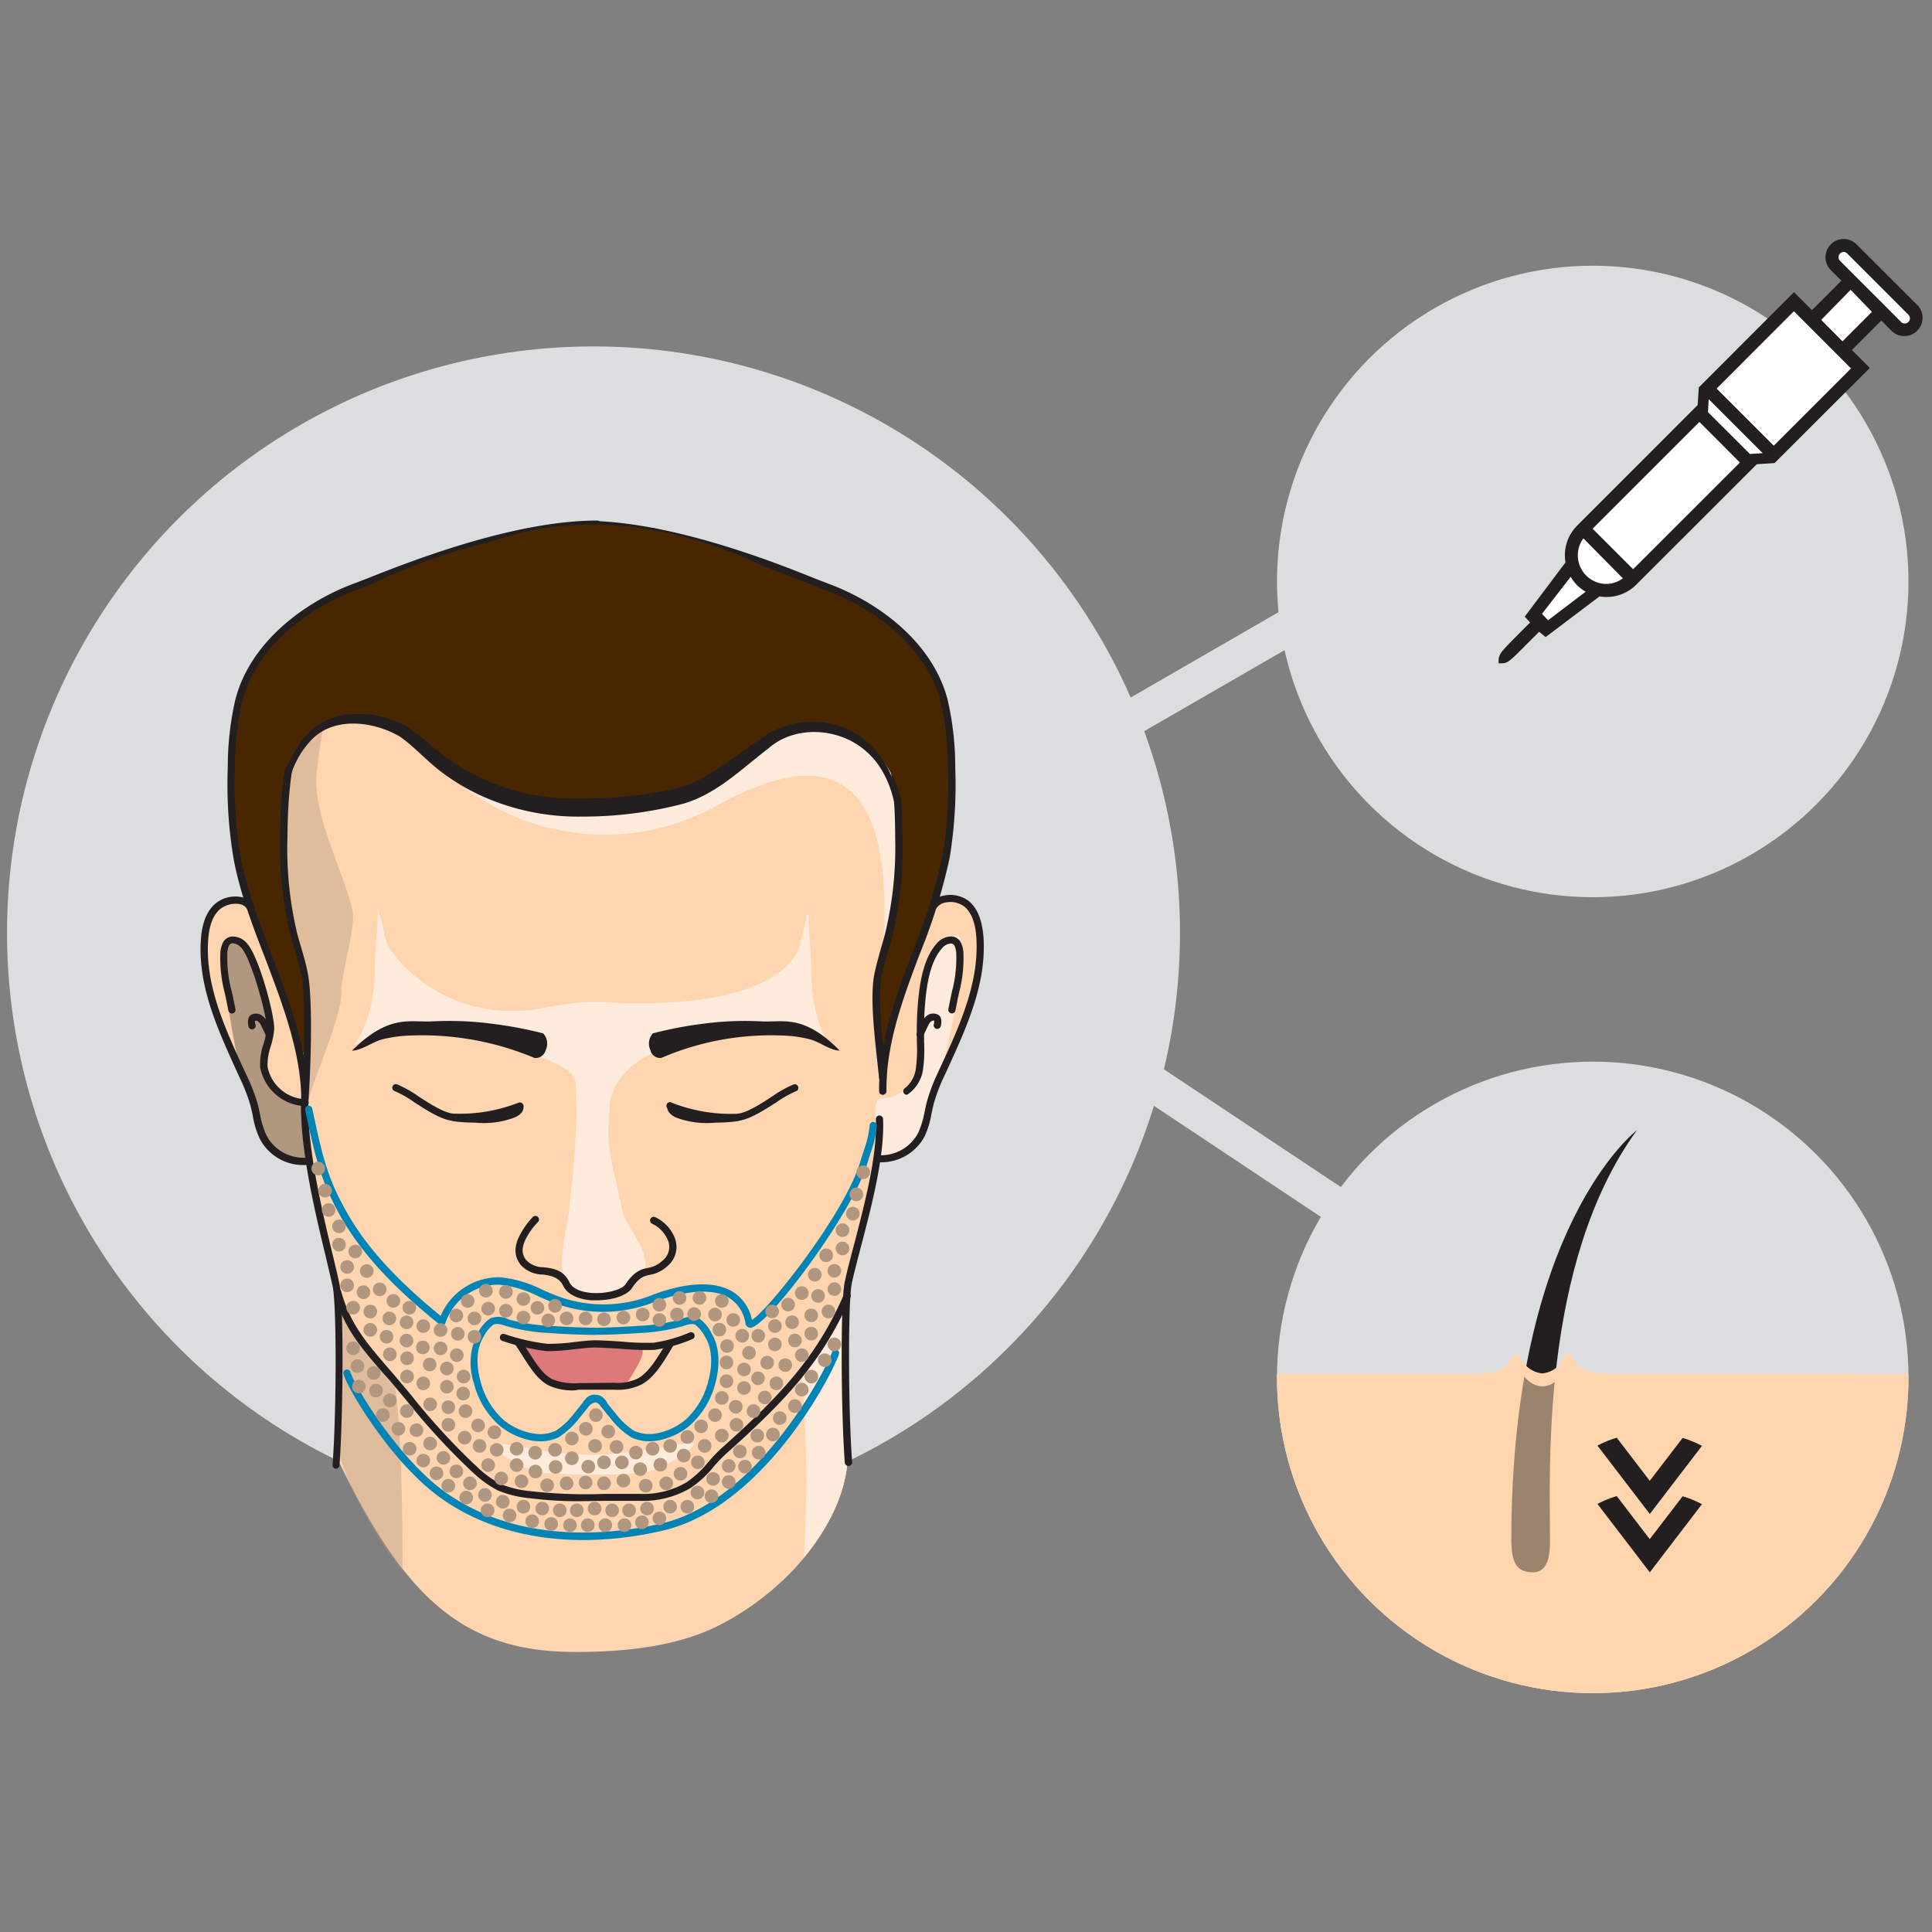 <?xml version="1.0" encoding="UTF-8"?> <svg xmlns="http://www.w3.org/2000/svg" xmlns:xlink="http://www.w3.org/1999/xlink" viewBox="0 0 300 300"><rect x="0" y="0" width="300" height="300" fill="#808080" stroke="none"/><defs><clipPath id="a"><circle cx="247.32" cy="213.88" r="49.03" fill="none"></circle></clipPath></defs><title>300x300_barba_implantacao-01</title><circle cx="92.16" cy="144.86" r="91.07" fill="#dcddde"></circle><path d="M74.41,228.88a12.37,12.37,0,0,0,6.8,3c13.47.91,22.4,1.43,26.63-2,1.9-1.52,8.1-7.73,9.79-9.48A81.71,81.71,0,0,0,131.25,202c-.41,9.67.26,10.58.39,23.56.1,9.73-8.46,21-20.08,26.87-6.86,3.47-15.51,4.09-22.23,4.09-17.24,0-26.48-8.2-37-30.14l.28-23.32C55.29,206.14,70.67,225.26,74.41,228.88Z" fill="#fed5ae"></path><path d="M67.23,177.46a30,30,0,0,0,9.13.4c2.34-.14,5.18-.62,6-2.82-2.72,7.6-6.74,13.2-7.16,21.26-.19,3.57.14,10.13,4.81,11.92,3.13,1.21,7.06,6.4,5,9.05-2.54,3.25-4,5.29-6.8,7-.67.4,2.08,2.48,1.31,2.32-5.23-1.05-7.1-13.23-9.43-14.75-12.09-8-13.76-23.33-16-23.76-6.61-1.29-7.15-15.38-5.71-22C48.6,165.17,65.63,177.06,67.23,177.46Z" fill="#ffebdb"></path><path d="M117.56,178.05a30,30,0,0,1-9.12.4c-2.35-.14-5.19-.62-6-2.82-.36,6.66,2.87,14.7,8.29,20.67,5.27,5.79-5.45,20.7-2.9,19.6,14.66-6.25,20.65-26.83,22.87-27.26,6.62-1.29,7.15-15.38,5.71-22C136.19,165.76,119.17,177.64,117.56,178.05Z" fill="#ffebdb"></path><path d="M62.5,203.92a.56.56,0,0,1-.56-.54c-.21-7.39-2.66-11-5-14.44a27.61,27.61,0,0,1-3.57-6.46.57.57,0,0,1,.35-.72.55.55,0,0,1,.71.35,26.11,26.11,0,0,0,3.43,6.2c2.46,3.6,5,7.32,5.22,15a.56.56,0,0,1-.54.58Z" fill="#231f20"></path><path d="M116.55,205.94h0a.57.57,0,0,1-.51-.61c.86-9.62,6.11-15.91,10.32-21,2.35-2.82,4.38-5.24,5.35-7.76a.56.56,0,0,1,1,.4c-1,2.69-3.12,5.19-5.53,8.08-4.33,5.19-9.24,11.07-10.06,20.34A.56.56,0,0,1,116.55,205.94Z" fill="#231f20"></path><path d="M136.84,170.18c-3-18.26.78-18.77,2.48-31.15,2.4-24.63-5.63-37.55-17.92-46.65-.09-.06-17.78-10.45-28.9-10.18-28.19.87-46.27,20.49-48.11,39.43-.09,0,.12,17.94,0,18.34,0,0,3,14.51,3,14.53.19,5.69,0,18.45,0,18.45.61,10.18,5.44,31.09,6.54,33.19,4.34,8.27,14.86,19.58,23.35,25.52,3.18,2.24,11.19,2.33,14.49,1.64,1.88.32,11.25.61,15.88-2.58,9.79-6.73,22-21.54,23.42-28C133.3,192.75,137.23,172.46,136.84,170.18Z" fill="#fed5ae"></path><path d="M138.94,157.43c4.42-11.37,8.68-21.86,8.84-34.06,0-2.79-.19-5.57-.41-8.36-.28-3.46-.32-5.94-1.77-9.1-2.4-5.21-7.64-10.11-12.72-12.8a120.76,120.76,0,0,0-20.2-8c-.48,1.09.63,1.55,1.67,2.14,2.19,1.25,4,2.46,6.2,3.71a33.85,33.85,0,0,1,5.27,3.87,28.18,28.18,0,0,1,4.75,5.37,61.79,61.79,0,0,1,7,13.62c2.1,6,1.82,10.24,2,15.43.05,1.95-.29,4.83-.36,6.79-.24,7.39-2.86,13.58-3.11,17.66a39.72,39.72,0,0,0,1,11A63.85,63.85,0,0,1,138.94,157.43Z" fill="#482700"></path><path d="M52.36,224.34c-.37-1.86.28-16,.07-22.34,2.14,5.15,4.93,7.81,8.41,11.91,1.48,1.75,1.72,24.1,1.66,29.83C62.49,244.36,54.11,233.26,52.36,224.34Z" fill="#b19780" opacity="0.4"></path><path d="M45.42,158.5C41,147.12,36,135.57,35.88,123.37c0-2.79.19-5.57.41-8.36.27-3.46.57-7,2-10.17,2.4-5.22,7.39-9,12.46-11.73a120.86,120.86,0,0,1,20.21-8c.48,1.09-.73,2.15-1.77,2.74l-6.58,3.75a26.46,26.46,0,0,0-4.79,3.23,28.23,28.23,0,0,0-4.76,5.37,69.17,69.17,0,0,0-6.92,14.56c-2.09,6-1.64,10.23-1.79,15.42,0,2,0,3.91.1,5.86.46,6.82,3.17,12.52,3.18,18.8,0,3.2.61,6.83-.23,9.9A48.36,48.36,0,0,0,45.42,158.5Z" fill="#482700"></path><path d="M53,154.1c-.14-2.56,2.32-10.26,1.73-12.75-1.47-6.21-6.25-15-5.55-21.36a118.84,118.84,0,0,1,3.9-19.74c-7,12.22-8.7,14.52-9,24.48-.12,3.54-.29,15.44,2.73,24.59,1.27,3.85,0,18.22,1.09,21.37C49.22,166.3,53.17,157.22,53,154.1Z" fill="#b19780" opacity="0.4"></path><path d="M145.88,158.6c.55-1.81-1.6,18.61,6.16-6.34,3-16.12-6.5-14.34-7.31-10.47-.5,2.43-5.18,14.29-5.83,17A61,61,0,0,0,137,170.51c0,.31,4.63.75,6.38-5.53S145.4,160.21,145.88,158.6Z" fill="#fed5ae"></path><path d="M146,166.77c.55-1.81,5.42-21.5,2.47-21.5-3.19,0-3.84,4.32-5.84,11.71-.64,2.39,1.09,5.51.78,8-.35,2.92-3.64,5.53-6.38,5.53-2.41,0-.24,7.07-.24,9.13,0,.31,5.77-.57,6.5-4A48,48,0,0,1,146,166.77Z" fill="#ffebdb"></path><path d="M38.49,159.29c-.55-1.82,1.6,18.61-6.16-6.34-2.95-16.13,6.5-14.34,7.31-10.47.51,2.43,5.19,14.28,5.83,17a60.93,60.93,0,0,1,1.86,11.77c0,.31-4.63.75-6.38-5.53S39,160.9,38.49,159.29Z" fill="#fed5ae"></path><path d="M37.4,166.46c-.55-1.81-4.46-20.5-1.51-20.5,3.19,0,3.84,4.31,5.84,11.71.65,2.39-1.09,5.5-.78,8,.35,2.91,3.66,5.2,6.38,5.53.25,0,.25,7.07.25,9.12,0,.32-5.75-.4-6.76-3.75C39,170.38,37.88,168.07,37.4,166.46Z" fill="#b19780"></path><path d="M131.64,225.56c0-3.88-.13-6.67-.22-8.95,0-3.06,0-5.59-.15-6.85,0-.11,0-3.2-.11-5.25,0-.77.05-1.6.09-2.51l-.44.76c-.09,0-.19.15-.31.55l0,.05c-.94,3.18-6,10-6,10a199.49,199.49,0,0,1,.32,28.47C129.07,236.68,131.69,230.91,131.64,225.56Z" fill="#ffebdb"></path><path d="M52.15,228.06h0a.55.55,0,0,1-.51-.6c.62-8.14.65-25,0-27.79-.26-1.2-.62-2.66-1-4.31-1.68-6.94-4.21-17.42-3.87-24.89a.55.55,0,0,1,.59-.54.57.57,0,0,1,.53.59c-.33,7.31,2.17,17.7,3.83,24.58.4,1.66.76,3.13,1,4.33.68,3.13.56,20.37,0,28.11A.57.57,0,0,1,52.15,228.06Z" fill="#231f20"></path><path d="M47,180.91a7.58,7.58,0,0,1-6.67-4.1,13.84,13.84,0,0,1-1.08-3.55c-.11-.54-.22-1.07-.36-1.6a27.42,27.42,0,0,0-1.72-4.41l-.35-.78c-3-6.59-6.15-13.41-5.62-20.65.19-2.55.91-4.34,2.21-5.48a4.88,4.88,0,0,1,4-1.05,2.78,2.78,0,0,1,2,1.4.56.56,0,1,1-1,.52,1.73,1.73,0,0,0-1.26-.83,3.91,3.91,0,0,0-3,.8c-1.06.94-1.66,2.48-1.82,4.72-.51,7,2.55,13.64,5.51,20.1l.36.78A28.5,28.5,0,0,1,40,171.37c.14.55.26,1.11.38,1.66a13.16,13.16,0,0,0,1,3.28,6.52,6.52,0,0,0,6.2,3.45.57.57,0,0,1,.61.51.56.56,0,0,1-.51.61C47.42,180.9,47.21,180.91,47,180.91Z" fill="#231f20"></path><path d="M140.76,170a.56.56,0,0,1-.28-1,4.72,4.72,0,0,0,1.77-3.36,21.83,21.83,0,0,0,.12-3.8l0-.85a50,50,0,0,1,.29-6.48c.43-3.8,1.31-6.33,2.79-8a3,3,0,0,1,2.37-1.1,1.75,1.75,0,0,1,1.36.89,4.31,4.31,0,0,1,.43,2,21.17,21.17,0,0,1-.7,5.9c-.17.78-.35,1.66-.55,2.7a.56.56,0,1,1-1.1-.21c.2-1,.39-1.94.56-2.73a19.77,19.77,0,0,0,.67-5.62,3.32,3.32,0,0,0-.27-1.48.63.63,0,0,0-.51-.35,1.89,1.89,0,0,0-1.43.74c-1.31,1.46-2.11,3.8-2.51,7.35a47.82,47.82,0,0,0-.28,6.34l0,.83a21.68,21.68,0,0,1-.13,4A5.66,5.66,0,0,1,141,169.9.57.57,0,0,1,140.76,170Z" fill="#231f20"></path><path d="M47.33,171.76a7.42,7.42,0,0,1-6.93-6,9.6,9.6,0,0,1,.53-3.68,12.26,12.26,0,0,0,.5-2.4c0-2.07-2.42-10.79-3.93-12.47a1.94,1.94,0,0,0-1.43-.74.63.63,0,0,0-.51.35,3.47,3.47,0,0,0-.27,1.48A20,20,0,0,0,36,154c.17.78.36,1.66.56,2.71a.56.56,0,0,1-.44.66.59.59,0,0,1-.66-.45c-.2-1-.38-1.91-.55-2.68a21,21,0,0,1-.7-5.92,4.21,4.21,0,0,1,.43-2,1.74,1.74,0,0,1,1.36-.9,2.94,2.94,0,0,1,2.38,1.1c1.85,2.07,4.25,11.07,4.2,13.24a11.82,11.82,0,0,1-.53,2.67,9.23,9.23,0,0,0-.51,3.19,6.26,6.26,0,0,0,5.83,5.07.56.56,0,0,1,.56.56A.57.57,0,0,1,47.33,171.76Z" fill="#231f20"></path><path d="M125.58,141.35c-.66,2.1-1,3.9-1.35,5.3-.83,3.12-5.67,9.7-27.88,9.11,1.49,5.08,20.86,4.22,24.82,4.4a15.59,15.59,0,0,1,3.54.43,15.79,15.79,0,0,1,4.73,2.61c-2.67-3.56-3.47-8.19-3.48-12.64C126,147.91,125.4,144,125.58,141.35Z" fill="#ffebdb"></path><path d="M58.6,140.79c.65,2.1,1,3.9,1.35,5.3.62,2.34,9.53,13.61,25.15,10.29,3.15-.67-5,3.34-.88,3.9-4,.23-17.25-.86-21.21-.68a15.59,15.59,0,0,0-3.54.43,15.84,15.84,0,0,0-4.74,2.61c2.67-3.56,3.47-8.19,3.49-12.64C58.23,147.35,58.78,143.44,58.6,140.79Z" fill="#ffebdb"></path><path d="M89.59,171.26c.1-2.88,3.44-4,4.6-1.47a6.07,6.07,0,0,1,.34,3.58c-.49,5,1.06,9.19,2,14.18.61,3,3.49,5.45,3.69,8.54a1.28,1.28,0,0,1-.19,1c-.32.39-.22.71-.73.87-1,.32-1.57,1.66-2.32,2.37-1.41,1.33-4.39,1.22-6.38.83C85.1,200,88,191.56,88.39,187.83,89.16,180.39,89.34,179.05,89.59,171.26Z" fill="#ffebdb"></path><path d="M89.41,168.39a83.82,83.82,0,0,0,.58,9.26c.84-1,4.71-2,4.59-3.37-.39-4.49,1.46-8.41,7.5-11.08,4.11-1.81,9-5.11,8.62-5.1-10.74.43-7.51-2.51-18.17-2.51-8.31,0-15.45,3.37-19.45,3-.45,0,9.36,2.56,9,2.8C78.21,163.85,89.34,164.28,89.41,168.39Z" fill="#ffebdb"></path><path d="M84.73,163.08a2.36,2.36,0,0,0-.38-2.62,63.32,63.32,0,0,0-8-1.5,50.86,50.86,0,0,0-9.23-.36c-3.42.19-6.68-1.21-12.46,4.54,1.43,0,3.17-1.33,4.63-1.73a20.19,20.19,0,0,1,4.37-.61A45.08,45.08,0,0,1,83,164.28,1.6,1.6,0,0,0,84.73,163.08Z" fill="#231f20"></path><path d="M101,163.08a2.4,2.4,0,0,1,.37-2.62,60.82,60.82,0,0,1,7.85-1.5,48.58,48.58,0,0,1,9-.36c3.34.19,6.52-1.21,12.17,4.54-1.4,0-3.1-1.33-4.53-1.73a19.21,19.21,0,0,0-4.26-.61,43.11,43.11,0,0,0-18.93,3.48A1.55,1.55,0,0,1,101,163.08Z" fill="#231f20"></path><path d="M136.89,180.48l-.62,0a.56.56,0,0,1-.51-.6.57.57,0,0,1,.61-.51,6.52,6.52,0,0,0,6.2-3.45,13.82,13.82,0,0,0,1-3.29c.12-.56.23-1.11.38-1.65a29,29,0,0,1,1.77-4.59l.36-.79c3-6.46,6-13.14,5.52-20.09-.16-2.25-.76-3.79-1.83-4.72a3.64,3.64,0,0,0-2.89-.66,2.17,2.17,0,0,0-1.54,1,.56.56,0,0,1-1-.52,3.19,3.19,0,0,1,2.32-1.56,4.76,4.76,0,0,1,3.83.91c1.31,1.14,2,2.93,2.22,5.48.52,7.25-2.6,14.06-5.62,20.65l-.36.78a27.34,27.34,0,0,0-1.71,4.41c-.14.53-.25,1.06-.37,1.6a13.88,13.88,0,0,1-1.07,3.56A7.61,7.61,0,0,1,136.89,180.48Z" fill="#231f20"></path><path d="M90.47,233.1a59.74,59.74,0,0,1-8.21-.46,16.83,16.83,0,0,1-5-1.23,17,17,0,0,1-3.76-2.7,103.87,103.87,0,0,1-10.53-11.44c-.87-1-1.71-2.05-2.52-3L59.3,213c-3.35-3.88-6-6.94-7.41-12.22a.55.55,0,0,1,.4-.68.54.54,0,0,1,.68.39c1.35,5,3.92,8,7.17,11.78l1.12,1.3c.81.94,1.66,1.95,2.53,3a103.72,103.72,0,0,0,10.4,11.31,16,16,0,0,0,3.51,2.54,16.15,16.15,0,0,0,4.71,1.13,75.89,75.89,0,0,0,11.45.42c1.83,0,3.74,0,5.61,0a13.24,13.24,0,0,0,7.18-1.83A15.79,15.79,0,0,0,110,227a27.08,27.08,0,0,1,2-2.09c9.36-8.35,14.86-14.32,19-23.81a.56.56,0,1,1,1,.45c-4.19,9.68-9.78,15.74-19.26,24.19a26.71,26.71,0,0,0-1.92,2,16.29,16.29,0,0,1-3.58,3.31,14.43,14.43,0,0,1-7.76,2c-1.86,0-3.75,0-5.58,0Z" fill="#231f20"></path><path d="M106.83,224.15c-1.75,0-8.39,1.74-15,1.74-6.41,0-12.84-1.75-14.53-1.74h-1c1.2,2.22,6.68,4.49,8.33,4.58l4.61.23h5.64l4.61-.23c1.66-.09,7.13-2.36,8.33-4.58Z" fill="#ffebdb"></path><path d="M131.74,227.63a.56.56,0,0,1-.56-.52c-.59-7.74-.7-25,0-28.1.35-1.62.87-3.62,1.43-5.73,1.63-6.22,3.66-14,3.39-19.48a.57.57,0,0,1,.53-.59.58.58,0,0,1,.59.54c.27,5.69-1.78,13.52-3.43,19.81-.55,2.1-1.07,4.09-1.42,5.68-.6,2.78-.57,19.66.05,27.79a.56.56,0,0,1-.52.6Z" fill="#231f20"></path><path d="M92.76,208.68c7.52.4,8.73-.66,5,5.48-.8,1.3-3.67,1.12-5.2,1.14-2.28,0-1.42-.17-3.69-.14a5.84,5.84,0,0,1-3.56-.71,5.64,5.64,0,0,1-1.13-1.21c-.47-.63-3.79-4.13-3.75-4.91C84.66,209.51,88.5,208.45,92.76,208.68Z" fill="#dd797b"></path><path d="M85.54,209.8l-.65,0A32.93,32.93,0,0,1,78,208.21a.56.56,0,0,1-.36-.7.54.54,0,0,1,.7-.36A32.1,32.1,0,0,0,85,208.67a29.53,29.53,0,0,0,4.27-.29c1.19-.13,2.31-.25,3.06-.26,1,0,2.53.09,4.16.2a39,39,0,0,0,5,.18,22.71,22.71,0,0,0,5.61-1.6.58.58,0,0,1,.73.31.57.57,0,0,1-.32.73,24.14,24.14,0,0,1-5.88,1.67,42.22,42.22,0,0,1-5.22-.17c-1.53-.1-3.09-.18-4.07-.2-.69,0-1.79.12-3,.25A37.91,37.91,0,0,1,85.54,209.8Z" fill="#231f20"></path><path d="M89.33,215.89a8.94,8.94,0,0,1-4-.7c-1.74-.81-2.93-2.68-4.19-4.66-.4-.64-.8-1.27-1.23-1.88a.56.56,0,0,1,.91-.64c.44.62.85,1.27,1.27,1.92,1.17,1.84,2.27,3.57,3.72,4.25a9.08,9.08,0,0,0,4,.59l5.55-.05a7.33,7.33,0,0,0,3.66-.66c1.68-.92,3-3.09,4.5-5.63a.56.56,0,0,1,1,.56c-1.56,2.68-3,5-4.93,6a8.31,8.31,0,0,1-4.2.8l-5.55,0Z" fill="#231f20"></path><path d="M121.62,91.62c-.09-.06-17.78-10.45-28.9-10.18A53.7,53.7,0,0,0,63.12,91c7.3-3.9-.33,23.31,7.15,29.77A36,36,0,0,0,111.51,125c20.13-11.08,27.46-1.32,25.54,23.5.27-1.27,2.27-8.6,2.5-10.21C142,113.64,133.91,100.72,121.62,91.62Z" fill="#ffebdb"></path><path d="M137.07,170a.56.56,0,0,1-.56-.55c-.11-7.56,2.61-14.75,5.22-21.7a89.56,89.56,0,0,0,4.59-14.66,68.4,68.4,0,0,0,.87-13.86,45.14,45.14,0,0,0-1.13-10.27c-2.25-8.75-10.67-14.67-17.8-17.3-.46-.17-1.14-.44-2-.78C120.14,88.44,103.86,82,90.94,82a.56.56,0,0,1,0-1.12c13.14,0,29.55,6.5,35.73,9l2,.77c7.4,2.72,16.14,8.89,18.49,18.06a46.56,46.56,0,0,1,1.17,10.53,70.06,70.06,0,0,1-.89,14.08,90,90,0,0,1-4.64,14.85c-2.58,6.86-5.25,13.95-5.15,21.29A.59.59,0,0,1,137.07,170Z" fill="#231f20"></path><path d="M47.33,171.76h0a.57.57,0,0,1-.55-.57c.1-7.33-2.8-15-5.6-22.39-2-5.13-4-10.43-4.92-15.53a69.34,69.34,0,0,1-.89-14.08,46.68,46.68,0,0,1,1.17-10.53C38.88,99.5,47.62,93.32,55,90.6l2-.77c6.18-2.45,22.6-9,35.73-9a.56.56,0,0,1,0,1.12c-12.91,0-29.19,6.44-35.32,8.86-.85.34-1.53.61-2,.78-7.12,2.63-15.54,8.55-17.79,17.3a45.26,45.26,0,0,0-1.13,10.27,67.69,67.69,0,0,0,.87,13.86c.94,5,2.94,10.25,4.86,15.33,2.84,7.5,5.78,15.26,5.68,22.8A.56.56,0,0,1,47.33,171.76Z" fill="#231f20"></path><path d="M92.65,201.91c-.28,0-.56,0-.82,0-2.22-.17-3.77-1-4.38-2.26s-1.81-1.57-3.14-1.74a4.67,4.67,0,0,1-3.46-1.5c-1.54-2-.55-4,.34-5.44a12.26,12.26,0,0,1,1.55-2,.56.56,0,0,1,.79,0,.56.56,0,0,1,0,.79,11,11,0,0,0-1.41,1.78c-1.14,1.81-1.27,3.05-.4,4.14a3.7,3.7,0,0,0,2.72,1.1c1.45.18,3.08.39,4,2.36.42.9,1.68,1.49,3.45,1.63,2.19.15,4.65-.46,5.24-1.35,1.41-2.09,2.45-2.32,3.46-2.54a4.23,4.23,0,0,0,2.21-1.07,2.72,2.72,0,0,0,1-3,4.94,4.94,0,0,0-2.56-2.8.56.56,0,0,1-.23-.76.57.57,0,0,1,.75-.24,6,6,0,0,1,3.11,3.47,3.87,3.87,0,0,1-1.28,4.16,5.27,5.27,0,0,1-2.71,1.32c-.9.2-1.61.36-2.77,2.08C97.23,201.31,94.8,201.91,92.65,201.91Z" fill="#231f20"></path><path d="M41.8,161.18a.54.54,0,0,1-.5-.33l-.64-1.38c-.2-.41-.41-.81-.72-.93a.41.41,0,0,0-.36,0s0,.21.09.57a.56.56,0,1,1-1.09.23c-.2-.92,0-1.52.44-1.77a1.62,1.62,0,0,1,1.36-.06,2.8,2.8,0,0,1,1.29,1.5l.64,1.38a.56.56,0,0,1-.27.75A.69.69,0,0,1,41.8,161.18Z" fill="#231f20"></path><path d="M142.88,161.18a.59.59,0,0,1-.23-.05.57.57,0,0,1-.28-.74L143,159a2.72,2.72,0,0,1,1.28-1.5,1.68,1.68,0,0,1,1.37.06c.48.25.63.85.44,1.77a.58.58,0,0,1-.66.43.56.56,0,0,1-.44-.66,1.31,1.31,0,0,0,.05-.64s-.16,0-.32.08c-.31.12-.52.52-.71.93l-.64,1.38A.55.55,0,0,1,142.88,161.18Z" fill="#231f20"></path><path d="M70.59,174.05c-1.78,0-4.13-1.52-6.2-2.85a17,17,0,0,0-3.09-1.77.54.54,0,0,1-.36-.7.55.55,0,0,1,.7-.36A17.68,17.68,0,0,1,65,170.26c1.84,1.19,4.14,2.67,5.59,2.67h0a25,25,0,0,0,9.91-1.7.57.57,0,0,1,.74.29.56.56,0,0,1-.29.73,26,26,0,0,1-10.36,1.8Z" fill="#231f20"></path><path d="M73.86,174.33a13.56,13.56,0,0,0,6-.79,3.13,3.13,0,0,0,1.06-.69,1.32,1.32,0,0,0,.35-1.16,7,7,0,0,0-1.49.32,23.89,23.89,0,0,1-6.39,1.3c-.39,0-3.8-.17-3.75.41S73.39,174.31,73.86,174.33Z" fill="#231f20"></path><path d="M114.28,174.05h0a25.86,25.86,0,0,1-10.35-1.8.56.56,0,1,1,.44-1,25,25,0,0,0,9.92,1.7h0c1.45,0,3.75-1.48,5.59-2.68a17.54,17.54,0,0,1,3.36-1.88.55.55,0,0,1,.7.36.54.54,0,0,1-.36.7,17.86,17.86,0,0,0-3.09,1.76C118.41,172.53,116.06,174.05,114.28,174.05Z" fill="#231f20"></path><path d="M111,174.33a13.58,13.58,0,0,1-6-.79,3,3,0,0,1-1-.69,1.3,1.3,0,0,1-.36-1.16,7,7,0,0,1,1.49.32,23.89,23.89,0,0,0,6.39,1.3c.39,0,3.8-.17,3.75.41S111.48,174.31,111,174.33Z" fill="#231f20"></path><path d="M137.05,167.94a.57.57,0,0,1-.56-.51c-.07-.85-.18-1.84-.3-2.92-.48-4.42-1.08-9.91-.41-13.3.27-1.33.66-2.65,1-3.91.22-.75.44-1.49.64-2.25A57,57,0,0,0,139,130c0-5.51-.4-12.66-3.06-19.14A44.64,44.64,0,0,0,124.23,94.3c-5.83-4.91-14.37-9.09-22.82-11.18a.55.55,0,0,1-.4-.68.53.53,0,0,1,.67-.4C110.29,84.16,119,88.43,125,93.45a45.15,45.15,0,0,1,12,17c2.73,6.66,3.11,14,3.14,19.57a57.88,57.88,0,0,1-1.57,15.33c-.2.76-.42,1.52-.65,2.27-.36,1.25-.74,2.53-1,3.82-.64,3.22,0,8.85.42,13,.12,1.08.23,2.09.31,2.94a.56.56,0,0,1-.51.61Z" fill="#231f20"></path><path d="M47.33,171.76h0a.57.57,0,0,1-.5-.61c.35-4,.77-15.6-.05-19.72-.26-1.29-.64-2.57-1-3.82-.23-.76-.45-1.51-.65-2.27A57.88,57.88,0,0,1,43.51,130c0-5.61.41-12.9,3.14-19.57a45.26,45.26,0,0,1,12-17c6-5,14.66-9.29,23.27-11.41a.54.54,0,0,1,.67.4.56.56,0,0,1-.41.68A59.14,59.14,0,0,0,59.38,94.3a44.64,44.64,0,0,0-11.69,16.57c-2.66,6.48-3,13.64-3.06,19.14a57,57,0,0,0,1.53,15c.2.75.42,1.5.64,2.24.37,1.27.76,2.58,1,3.92.84,4.23.42,16,.06,20A.56.56,0,0,1,47.33,171.76Z" fill="#231f20"></path><path d="M53.48,111.49c3.84-.41,4.52-.26,8,1.44,7.85,4.51,11.28,15.47,33.11,12.5s16.89-5.56,24.78-10.47c7-4.38,17.68-2.06,20.7,9.45,1.91,7.33-3.25-23.27-4.16-24.35-5.46-6.58-32.31-25.44-59.46-16a95.44,95.44,0,0,0-23.07,8.82c-3,1.61-5.93,3.43-8,6.07a14.6,14.6,0,0,0-3.13,8.66c0,1.6-2.81,6.21-1,6.89,1.39.51,2.14,10.32,2.2,8.94C43.77,115.58,51.67,111.68,53.48,111.49Z" fill="#482700"></path><path d="M44.23,130.25c-.95-5.12-.72-11,2.87-15.55A10.62,10.62,0,0,1,50.41,112a10.77,10.77,0,0,1,4.25-1.11,15.3,15.3,0,0,1,8.41,1.87c2.6,1.72,4.3,3.49,6.38,5a40.33,40.33,0,0,0,6.45,3.58,33.75,33.75,0,0,0,14.47,2.64,65.2,65.2,0,0,0,15-1.63c4.5-1.23,8.27-4.65,12.85-7.7a13.23,13.23,0,0,1,16.31.45c4.54,3.8,5.57,9.82,5.17,15a.14.14,0,0,1-.14.14.16.16,0,0,1-.14-.14c0-5.15-1.34-10.82-5.62-14-4.11-3.12-10.48-3.4-14.46.1-4.14,3.14-8,7.07-13.24,8.6a61.44,61.44,0,0,1-15.73,2,36.46,36.46,0,0,1-15.47-3.16,32.93,32.93,0,0,1-6.8-4.11c-2.08-1.65-3.87-3.65-6-5.15-4.31-2.52-10.84-3.24-14.27,1.11-3.46,4-4,9.75-3.33,14.86a.14.14,0,0,1-.12.16A.16.16,0,0,1,44.23,130.25Z" fill="#231f20"></path><path d="M90.63,239.14c-8.69,0-16.45-2.3-22.53-6.78-7.54-5.55-14.2-16.87-14.76-19a.55.55,0,0,1,.4-.68.54.54,0,0,1,.68.39c.52,1.94,7.14,13,14.34,18.35,11.51,8.48,26.06,6.9,33.7,5.21,15.42-3.41,26-24.42,26.75-26.69a.54.54,0,0,1,.7-.37.56.56,0,0,1,.36.7c-.86,2.73-11.52,23.9-27.57,27.45A55.48,55.48,0,0,1,90.63,239.14Z" fill="#0084b6"></path><path d="M116.5,206.17h0a.78.78,0,0,1-.74-.66A5.67,5.67,0,0,0,113,201.4c-3.66-2-9.77.14-11.56.84a21.48,21.48,0,0,1-15,.22c-.93-.33-1.85-.73-2.74-1.12a17.49,17.49,0,0,0-6.14-1.85,8.69,8.69,0,0,0-8.39,5.93.56.56,0,0,1-.89.27c-5.27-4.26-11.83-10.1-15.82-17.58-2.38-4.46-3.33-7.4-5.07-15.73a.56.56,0,0,1,1.1-.24c1.73,8.31,2.61,11.06,5,15.45,3.75,7,9.86,12.59,14.93,16.74a9.87,9.87,0,0,1,8.88-6h.36a18.48,18.48,0,0,1,6.53,1.93c.88.39,1.78.78,2.68,1.1A20.41,20.41,0,0,0,101,201.2c2.44-1,8.53-2.95,12.51-.78a6.63,6.63,0,0,1,3.25,4.53c2.51-1.47,14.36-16.41,16.79-24.45.32-1.07.54-1.71.7-2.18a16.29,16.29,0,0,0,.8-3.62.53.53,0,0,1,.63-.47.56.56,0,0,1,.47.64,17.4,17.4,0,0,1-.84,3.81c-.16.47-.38,1.1-.69,2.15C132.3,188.46,119.09,206.17,116.5,206.17Z" fill="#0084b6"></path><path d="M83.87,223.8a9.77,9.77,0,0,1-1.07-.07,10.93,10.93,0,0,1-5.21-2.35,12.86,12.86,0,0,1-4-6.58,10,10,0,0,1,.53-7.64,6.05,6.05,0,0,1,2-2.44,3.42,3.42,0,0,1,2.86.16,29.16,29.16,0,0,0,6.6,1c2.54.19,5.21.27,6.86.29v1.11c-1.67,0-4.36-.09-6.93-.28a29.51,29.51,0,0,1-6.91-1.09c-1.15-.41-1.61-.38-2-.21a5.66,5.66,0,0,0-1.58,2c-1,1.65-1.14,4.12-.41,6.78a12,12,0,0,0,3.58,6A9.88,9.88,0,0,0,83,222.62a5.72,5.72,0,0,0,3.3-.46,11.23,11.23,0,0,0,2.88-2.73c.83-1,1.51-1.88,1.74-2.19l.09-.12a1.81,1.81,0,0,1,1.26-.56,2.36,2.36,0,0,1,2,1.23l-.93.62a1.67,1.67,0,0,0-1.06-.74.78.78,0,0,0-.45.17c-.29.39-1,1.32-1.84,2.32a12.67,12.67,0,0,1-3.22,3A6.28,6.28,0,0,1,83.87,223.8Z" fill="#0084b6"></path><path d="M100.85,223.8a6.32,6.32,0,0,1-2.9-.65,12.67,12.67,0,0,1-3.22-3c-.85-1-1.55-1.93-1.79-2.25,0-.08-.09-.14-.36-.17a1.89,1.89,0,0,0-1.24.73l-.81-.77a2.9,2.9,0,0,1,2-1.07,1.42,1.42,0,0,1,1.17.48l.1.13c.23.31.91,1.22,1.75,2.19a11.24,11.24,0,0,0,2.87,2.73,5.73,5.73,0,0,0,3.31.46,9.89,9.89,0,0,0,4.66-2.11,11.94,11.94,0,0,0,3.58-6c.73-2.66.58-5.13-.41-6.78a5.61,5.61,0,0,0-1.59-2c-.32-.17-.79-.2-1.94.21A29.51,29.51,0,0,1,99.16,207c-2.56.19-5.26.27-6.93.28v-1.11c1.65,0,4.32-.1,6.86-.29a29.38,29.38,0,0,0,6.61-1,3.39,3.39,0,0,1,2.85-.16,6.14,6.14,0,0,1,2,2.44c1.14,1.91,1.33,4.69.52,7.64a12.92,12.92,0,0,1-4,6.58,10.75,10.75,0,0,1-5.21,2.35A9.59,9.59,0,0,1,100.85,223.8Z" fill="#0084b6"></path><circle cx="50.48" cy="184.88" r="1.06" fill="#b19780"></circle><circle cx="51.03" cy="187.88" r="1.06" fill="#b19780"></circle><circle cx="52.64" cy="190.43" r="1.06" fill="#b19780"></circle><circle cx="52.64" cy="193.27" r="1.06" fill="#b19780"></circle><circle cx="55.17" cy="194.33" r="1.06" fill="#b19780"></circle><circle cx="53.91" cy="196.74" r="1.06" fill="#b19780"></circle><circle cx="53.91" cy="199.59" r="1.06" fill="#b19780"></circle><circle cx="56.44" cy="200.65" r="1.06" fill="#b19780"></circle><circle cx="57.5" cy="203.66" r="1.06" fill="#b19780"></circle><circle cx="57.5" cy="206.5" r="1.06" fill="#b19780"></circle><circle cx="60.02" cy="207.57" r="1.06" fill="#b19780"></circle><circle cx="54.83" cy="203.06" r="1.06" fill="#b19780"></circle><circle cx="58.96" cy="200.21" r="1.06" fill="#b19780"></circle><circle cx="56.95" cy="197.36" r="1.06" fill="#b19780"></circle><circle cx="61.08" cy="202" r="1.06" fill="#b19780"></circle><circle cx="63.13" cy="205.33" r="1.06" fill="#b19780"></circle><circle cx="63.13" cy="208.17" r="1.06" fill="#b19780"></circle><circle cx="65.66" cy="209.23" r="1.06" fill="#b19780"></circle><circle cx="60.46" cy="204.72" r="1.06" fill="#b19780"></circle><circle cx="63.21" cy="210.91" r="1.06" fill="#b19780"></circle><circle cx="63.21" cy="213.75" r="1.06" fill="#b19780"></circle><circle cx="65.73" cy="214.81" r="1.06" fill="#b19780"></circle><circle cx="60.54" cy="210.3" r="1.06" fill="#b19780"></circle><circle cx="69.39" cy="212.49" r="1.06" fill="#b19780"></circle><circle cx="69.39" cy="215.33" r="1.06" fill="#b19780"></circle><circle cx="71.92" cy="216.39" r="1.06" fill="#b19780"></circle><circle cx="66.72" cy="211.88" r="1.06" fill="#b19780"></circle><circle cx="68.41" cy="206.53" r="1.06" fill="#b19780"></circle><circle cx="68.41" cy="209.37" r="1.06" fill="#b19780"></circle><circle cx="70.93" cy="210.43" r="1.06" fill="#b19780"></circle><circle cx="65.73" cy="205.92" r="1.06" fill="#b19780"></circle><circle cx="71.09" cy="207.11" r="1.06" fill="#b19780"></circle><circle cx="70.86" cy="204.27" r="1.06" fill="#b19780"></circle><circle cx="49.42" cy="181.45" r="1.06" fill="#b19780"></circle><circle cx="63.56" cy="203.06" r="1.06" fill="#b19780"></circle><circle cx="78.56" cy="200.61" r="1.06" fill="#b19780"></circle><circle cx="78.56" cy="203.53" r="1.06" fill="#b19780"></circle><circle cx="81.28" cy="201.71" r="1.06" fill="#b19780"></circle><circle cx="75.45" cy="200.42" r="1.06" fill="#b19780"></circle><circle cx="73.68" cy="204.72" r="1.06" fill="#b19780"></circle><circle cx="75.8" cy="203.21" r="1.06" fill="#b19780"></circle><circle cx="73.68" cy="207.57" r="1.06" fill="#b19780"></circle><circle cx="72.62" cy="202.02" r="1.06" fill="#b19780"></circle><circle cx="81.28" cy="204.59" r="1.06" fill="#b19780"></circle><circle cx="69.62" cy="221.24" r="1.06" fill="#b19780"></circle><circle cx="72.28" cy="219.12" r="1.06" fill="#b19780"></circle><circle cx="66.79" cy="218.06" r="1.06" fill="#b19780"></circle><circle cx="69.61" cy="218.51" r="1.06" fill="#b19780"></circle><circle cx="74.24" cy="221.34" r="1.06" fill="#b19780"></circle><circle cx="76.77" cy="222.4" r="1.06" fill="#b19780"></circle><circle cx="77.13" cy="225.13" r="1.06" fill="#b19780"></circle><circle cx="72.15" cy="223.24" r="1.06" fill="#b19780"></circle><circle cx="74.46" cy="224.52" r="1.06" fill="#b19780"></circle><circle cx="71.99" cy="213.75" r="1.06" fill="#b19780"></circle><circle cx="83.45" cy="203.08" r="1.06" fill="#b19780"></circle><circle cx="85.13" cy="205.03" r="1.06" fill="#b19780"></circle><circle cx="87.98" cy="204.72" r="1.06" fill="#b19780"></circle><circle cx="90.94" cy="204.72" r="1.06" fill="#b19780"></circle><circle cx="86.19" cy="202.77" r="1.06" fill="#b19780"></circle><circle cx="80.22" cy="224.96" r="1.06" fill="#b19780"></circle><circle cx="75.8" cy="227.5" r="1.06" fill="#b19780"></circle><circle cx="80.22" cy="227.5" r="1.06" fill="#b19780"></circle><circle cx="83.1" cy="225.58" r="1.06" fill="#b19780"></circle><circle cx="92.53" cy="219.74" r="1.06" fill="#b19780"></circle><circle cx="88.8" cy="223.37" r="1.06" fill="#b19780"></circle><circle cx="90.97" cy="221.86" r="1.06" fill="#b19780"></circle><circle cx="80.98" cy="230.01" r="1.06" fill="#b19780"></circle><circle cx="83.14" cy="228.5" r="1.06" fill="#b19780"></circle><circle cx="77.83" cy="229.57" r="1.06" fill="#b19780"></circle><circle cx="86.19" cy="225.13" r="1.06" fill="#b19780"></circle><circle cx="86.28" cy="227.79" r="1.06" fill="#b19780"></circle><circle cx="84.96" cy="230.63" r="1.06" fill="#b19780"></circle><circle cx="87.98" cy="230.33" r="1.06" fill="#b19780"></circle><circle cx="88.8" cy="226.44" r="1.06" fill="#b19780"></circle><circle cx="92.41" cy="224.52" r="1.06" fill="#b19780"></circle><circle cx="94.45" cy="222.29" r="1.06" fill="#b19780"></circle><circle cx="91.35" cy="227.74" r="1.06" fill="#b19780"></circle><circle cx="90.93" cy="230.2" r="1.06" fill="#b19780"></circle><circle cx="93.79" cy="230.33" r="1.06" fill="#b19780"></circle><circle cx="93.79" cy="227.07" r="1.06" fill="#b19780"></circle><circle cx="132.98" cy="185.47" r="1.06" fill="#b19780"></circle><circle cx="132.43" cy="188.46" r="1.06" fill="#b19780"></circle><circle cx="130.82" cy="191.02" r="1.06" fill="#b19780"></circle><circle cx="130.82" cy="193.86" r="1.06" fill="#b19780"></circle><circle cx="128.29" cy="194.92" r="1.06" fill="#b19780"></circle><circle cx="129.56" cy="197.33" r="1.06" fill="#b19780"></circle><circle cx="129.56" cy="200.17" r="1.06" fill="#b19780"></circle><circle cx="127.03" cy="201.23" r="1.06" fill="#b19780"></circle><circle cx="125.97" cy="204.25" r="1.06" fill="#b19780"></circle><circle cx="125.97" cy="207.09" r="1.06" fill="#b19780"></circle><circle cx="123.44" cy="208.15" r="1.06" fill="#b19780"></circle><circle cx="128.64" cy="203.64" r="1.06" fill="#b19780"></circle><circle cx="124.5" cy="200.79" r="1.06" fill="#b19780"></circle><circle cx="126.52" cy="197.94" r="1.06" fill="#b19780"></circle><circle cx="122.38" cy="202.58" r="1.06" fill="#b19780"></circle><circle cx="120.33" cy="205.91" r="1.06" fill="#b19780"></circle><circle cx="120.33" cy="208.76" r="1.06" fill="#b19780"></circle><circle cx="123" cy="205.31" r="1.06" fill="#b19780"></circle><circle cx="134.04" cy="182.03" r="1.06" fill="#b19780"></circle><circle cx="119.9" cy="203.64" r="1.06" fill="#b19780"></circle><circle cx="117.74" cy="207.42" r="1.06" fill="#b19780"></circle><circle cx="116.31" cy="210.07" r="1.06" fill="#b19780"></circle><circle cx="124.51" cy="210.43" r="1.06" fill="#b19780"></circle><circle cx="121.94" cy="211.97" r="1.06" fill="#b19780"></circle><circle cx="115.25" cy="207.42" r="1.06" fill="#b19780"></circle><circle cx="112.81" cy="211.56" r="1.06" fill="#b19780"></circle><circle cx="112.81" cy="214.47" r="1.06" fill="#b19780"></circle><circle cx="115.53" cy="212.65" r="1.06" fill="#b19780"></circle><circle cx="115.53" cy="215.53" r="1.06" fill="#b19780"></circle><circle cx="117.7" cy="214.02" r="1.06" fill="#b19780"></circle><circle cx="111.03" cy="204.12" r="1.06" fill="#b19780"></circle><circle cx="111.7" cy="206.47" r="1.06" fill="#b19780"></circle><circle cx="113.86" cy="204.96" r="1.06" fill="#b19780"></circle><circle cx="112.9" cy="209.01" r="1.06" fill="#b19780"></circle><circle cx="119.13" cy="211.59" r="1.06" fill="#b19780"></circle><circle cx="93.79" cy="204.86" r="1.06" fill="#b19780"></circle><circle cx="96.8" cy="204.59" r="1.06" fill="#b19780"></circle><circle cx="99.8" cy="204.12" r="1.06" fill="#b19780"></circle><circle cx="102.39" cy="202.6" r="1.06" fill="#b19780"></circle><circle cx="95.74" cy="224.68" r="1.06" fill="#b19780"></circle><circle cx="96.57" cy="227.07" r="1.06" fill="#b19780"></circle><circle cx="98.74" cy="225.56" r="1.06" fill="#b19780"></circle><circle cx="112.09" cy="217.07" r="1.06" fill="#b19780"></circle><circle cx="111.03" cy="219.74" r="1.06" fill="#b19780"></circle><circle cx="114.25" cy="218.44" r="1.06" fill="#b19780"></circle><circle cx="101.33" cy="224.96" r="1.06" fill="#b19780"></circle><circle cx="105.12" cy="204.12" r="1.06" fill="#b19780"></circle><circle cx="102.39" cy="204.96" r="1.06" fill="#b19780"></circle><circle cx="108.87" cy="221.48" r="1.06" fill="#b19780"></circle><circle cx="118.76" cy="217" r="1.06" fill="#b19780"></circle><circle cx="120.55" cy="214.81" r="1.06" fill="#b19780"></circle><circle cx="105.52" cy="201.54" r="1.06" fill="#b19780"></circle><circle cx="107.79" cy="204.04" r="1.06" fill="#b19780"></circle><circle cx="117.01" cy="219.12" r="1.06" fill="#b19780"></circle><circle cx="106.73" cy="223.13" r="1.06" fill="#b19780"></circle><circle cx="112.09" cy="202.02" r="1.06" fill="#b19780"></circle><circle cx="108.61" cy="201.54" r="1.06" fill="#b19780"></circle><circle cx="112.09" cy="222.92" r="1.06" fill="#b19780"></circle><circle cx="104.06" cy="224.52" r="1.06" fill="#b19780"></circle><circle cx="114.36" cy="221.24" r="1.06" fill="#b19780"></circle><circle cx="99.41" cy="228.13" r="1.06" fill="#b19780"></circle><circle cx="96.8" cy="229.91" r="1.06" fill="#b19780"></circle><circle cx="103.45" cy="230.33" r="1.06" fill="#b19780"></circle><circle cx="108.36" cy="227.07" r="1.06" fill="#b19780"></circle><circle cx="105.67" cy="228.85" r="1.06" fill="#b19780"></circle><circle cx="109.42" cy="224.52" r="1.06" fill="#b19780"></circle><circle cx="106.18" cy="226.02" r="1.06" fill="#b19780"></circle><circle cx="102.54" cy="227.44" r="1.06" fill="#b19780"></circle><circle cx="100.27" cy="230.7" r="1.06" fill="#b19780"></circle><circle cx="54.83" cy="209.37" r="1.06" fill="#b19780"></circle><circle cx="55.5" cy="212.13" r="1.06" fill="#b19780"></circle><circle cx="58.03" cy="213.19" r="1.06" fill="#b19780"></circle><circle cx="58.39" cy="215.92" r="1.06" fill="#b19780"></circle><circle cx="55.72" cy="215.31" r="1.06" fill="#b19780"></circle><circle cx="60.54" cy="217.45" r="1.06" fill="#b19780"></circle><circle cx="63.18" cy="219.11" r="1.06" fill="#b19780"></circle><circle cx="64.67" cy="222.07" r="1.06" fill="#b19780"></circle><circle cx="61.87" cy="221.87" r="1.06" fill="#b19780"></circle><circle cx="59.45" cy="219.74" r="1.06" fill="#b19780"></circle><circle cx="66.79" cy="224.15" r="1.06" fill="#b19780"></circle><circle cx="63.61" cy="224.96" r="1.06" fill="#b19780"></circle><circle cx="65.73" cy="226.8" r="1.06" fill="#b19780"></circle><circle cx="67.78" cy="228.77" r="1.06" fill="#b19780"></circle><circle cx="68.86" cy="226.38" r="1.06" fill="#b19780"></circle><circle cx="70.86" cy="228.47" r="1.06" fill="#b19780"></circle><circle cx="72.98" cy="230.33" r="1.06" fill="#b19780"></circle><circle cx="69.62" cy="230.7" r="1.06" fill="#b19780"></circle><circle cx="72.4" cy="232.54" r="1.06" fill="#b19780"></circle><circle cx="75.3" cy="232.13" r="1.06" fill="#b19780"></circle><circle cx="75.71" cy="234.52" r="1.06" fill="#b19780"></circle><circle cx="78.07" cy="233.19" r="1.06" fill="#b19780"></circle><circle cx="81.28" cy="233.96" r="1.06" fill="#b19780"></circle><circle cx="79.13" cy="235.32" r="1.06" fill="#b19780"></circle><circle cx="84.2" cy="234.25" r="1.06" fill="#b19780"></circle><circle cx="86.92" cy="234.52" r="1.06" fill="#b19780"></circle><circle cx="82.64" cy="236.22" r="1.06" fill="#b19780"></circle><circle cx="85.59" cy="236.64" r="1.06" fill="#b19780"></circle><circle cx="89.56" cy="234.52" r="1.06" fill="#b19780"></circle><circle cx="88.5" cy="236.83" r="1.06" fill="#b19780"></circle><circle cx="92.33" cy="234.25" r="1.06" fill="#b19780"></circle><circle cx="91.27" cy="236.83" r="1.06" fill="#b19780"></circle><circle cx="95.05" cy="234.52" r="1.06" fill="#b19780"></circle><circle cx="97.68" cy="234.52" r="1.06" fill="#b19780"></circle><circle cx="93.99" cy="236.83" r="1.06" fill="#b19780"></circle><circle cx="100.47" cy="234.25" r="1.06" fill="#b19780"></circle><circle cx="102.39" cy="235.77" r="1.06" fill="#b19780"></circle><circle cx="96.97" cy="236.83" r="1.06" fill="#b19780"></circle><circle cx="99.68" cy="236.38" r="1.06" fill="#b19780"></circle><circle cx="104.06" cy="233.96" r="1.06" fill="#b19780"></circle><circle cx="106.73" cy="233.96" r="1.06" fill="#b19780"></circle><circle cx="108.3" cy="231.76" r="1.06" fill="#b19780"></circle><circle cx="110.48" cy="232.33" r="1.06" fill="#b19780"></circle><circle cx="110.74" cy="229.64" r="1.06" fill="#b19780"></circle><circle cx="113.15" cy="230.13" r="1.06" fill="#b19780"></circle><circle cx="113.15" cy="227.63" r="1.06" fill="#b19780"></circle><circle cx="115.68" cy="227.74" r="1.06" fill="#b19780"></circle><circle cx="117.81" cy="225.56" r="1.06" fill="#b19780"></circle><circle cx="114.89" cy="225.38" r="1.06" fill="#b19780"></circle><circle cx="117.59" cy="222.92" r="1.06" fill="#b19780"></circle><circle cx="120.02" cy="222.75" r="1.06" fill="#b19780"></circle><circle cx="121.08" cy="220.2" r="1.06" fill="#b19780"></circle><circle cx="123.44" cy="218.34" r="1.06" fill="#b19780"></circle><circle cx="124.5" cy="215.79" r="1.06" fill="#b19780"></circle><circle cx="125.99" cy="213.76" r="1.06" fill="#b19780"></circle><circle cx="128.07" cy="211.21" r="1.06" fill="#b19780"></circle><circle cx="129.56" cy="208.76" r="1.06" fill="#b19780"></circle><circle cx="247.32" cy="213.88" r="49.03" fill="#dcddde"></circle><g clip-path="url(#a)"><rect x="184" y="213.33" width="125.7" height="53.47" fill="#fed5ae"></rect><path d="M254.19,175.49s-19.51,14.75-19.51,63.65c0,4.17,1.29,4.84,3,5s3.07-.83,3-5C240.68,228.58,239.18,196.08,254.19,175.49Z" fill="#231f20"></path><path d="M234.38,211.47c-.49,1.29-3.66,1.85-4.79,1.86.78,1.32,6,0,7.23.22.16-.38-.63-3.15-.93-3.15C234.69,210.4,234.56,211,234.38,211.47Z" fill="#fed5ae"></path><path d="M244.68,211.47c.49,1.29,3.66,1.85,4.79,1.86-.78,1.32-6.35.91-7.54,1.08-.16-.38.94-4,1.24-4A1.31,1.31,0,0,1,244.68,211.47Z" fill="#fed5ae"></path><path d="M242.93,210.59a4.08,4.08,0,0,1-3.33,2.66h-.23a4.11,4.11,0,0,1-3.34-2.66c-.16-.37-.6-.16-.55.25a5.72,5.72,0,0,0,.11.57c.52,2.22,2.1,3.83,3.89,3.85s3.38-1.63,3.9-3.85a5.67,5.67,0,0,0,.1-.57C243.54,210.43,243.09,210.22,242.93,210.59Z" fill="#fed5ae"></path><rect x="184" y="213.33" width="102.6" height="53.47" fill="#fed5ae" opacity="0.55" style="isolation:isolate"></rect><path d="M256.17,239l-5.12-6.69a17,17,0,0,0-3,1.22l8.13,10.62,8.1-10.58a16.31,16.31,0,0,0-3-1.23Z" fill="#231f20"></path><path d="M256.17,229.94l-5.12-6.69a17,17,0,0,0-3,1.22l8.13,10.62,8.1-10.58a16.31,16.31,0,0,0-3-1.23Z" fill="#231f20"></path></g><path d="M217.92,196.93a2.71,2.71,0,0,1-1.54-.47l-48.71-32.41a2.79,2.79,0,1,1,3.09-4.65l48.71,32.42a2.79,2.79,0,0,1-1.55,5.11Z" fill="#dcddde"></path><circle cx="247.32" cy="90.29" r="49.03" fill="#dcddde"></circle><path d="M160.54,123a2.79,2.79,0,0,1-1.39-5.21l50.67-29.25a2.79,2.79,0,0,1,2.79,4.83l-50.67,29.25A2.75,2.75,0,0,1,160.54,123Z" fill="#dcddde"></path><path d="M253.59,88.79l-6.68-6.69,17-17,6.69,6.69Zm-13.22,7.83-1.29-1.29L243.91,89l.11.2a6.4,6.4,0,0,0,2.51,2.52l.2.11Zm9.11-5.68h0a4.74,4.74,0,0,1-4.67-4.68v-.05a4.72,4.72,0,0,1,1.12-3l6.64,6.63A4.65,4.65,0,0,1,249.48,90.94Zm22.14-20.18h0l-6.69-6.69h0l.18-2.75,9.27,9.26Zm16.22-13.63L277.7,67.26l-2.27,2.27-9.27-9.26,3-3.06,9.36-9.35Zm-.47-12.5,3.69,3.69-5,5-3.69-3.69Zm-1.84-3.94a1.07,1.07,0,0,1,0-1.51l0,0a1.06,1.06,0,0,1,.77-.32,1.07,1.07,0,0,1,.76.32l9.47,9.48a1,1,0,0,1,.32.76,1.06,1.06,0,0,1-.32.77,1.09,1.09,0,0,1-1.52,0C294.45,49.6,286.72,41.9,285.53,40.69Z" fill="#fff"></path><path d="M295.77,52a2.58,2.58,0,0,0,2.56-2.58,2.62,2.62,0,0,0-.75-1.8l-4.74-4.74-4.73-4.74a2.57,2.57,0,0,0-3.63,3.63l1.85,1.84-5,5-2.79-2.79L264.06,60.27,263.89,63l-18.8,18.8a6.21,6.21,0,0,0-1.72,5.48v.09l-6.25,8.33.85.94-2.44,2.45c-2.63,2.62-2.55,2.7-2.55,3.6.9,0,1,.07,3.59-2.55L239,97.72l.94.85,8.33-6.26h.09a6.24,6.24,0,0,0,5.49-1.73l18.79-18.79,2.76-.18,14.5-14.5-2.79-2.79,5-5L294,51.21A2.53,2.53,0,0,0,295.77,52ZM253.59,88.79l-6.68-6.69,17-17,6.69,6.69Zm-13.22,7.83-1.29-1.29L243.91,89l.11.2a6.4,6.4,0,0,0,2.51,2.52l.2.11Zm9.11-5.68h0a4.74,4.74,0,0,1-4.67-4.68v-.05a4.72,4.72,0,0,1,1.12-3l6.64,6.63A4.65,4.65,0,0,1,249.48,90.94Zm22.14-20.18h0l-6.69-6.69h0l.18-2.75,9.27,9.26Zm16.22-13.63L277.7,67.26l-2.27,2.27-9.27-9.26,3-3.06,9.36-9.35Zm-.47-12.5,3.69,3.69-5,5-3.69-3.69Zm-1.84-3.94a1.07,1.07,0,0,1,0-1.51l0,0a1.06,1.06,0,0,1,.77-.32,1.07,1.07,0,0,1,.76.32l9.47,9.48a1,1,0,0,1,.32.76,1.06,1.06,0,0,1-.32.77,1.09,1.09,0,0,1-1.52,0C294.45,49.6,286.72,41.9,285.53,40.69Z" fill="#231f20"></path><path d="M233.09,103h-.39v-.28c0-1,.1-1.25,2.64-3.8l2.25-2.26-.83-.91,6.33-8.42a6.51,6.51,0,0,1,1.8-5.7L263.61,62.9l.18-2.75.08-.08,14.7-14.71.19.2,2.6,2.6,4.57-4.58-1.64-1.64a2.83,2.83,0,0,1,2-4.83h0a2.8,2.8,0,0,1,2,.84l9.48,9.47a2.83,2.83,0,0,1-4,4l-1.64-1.65-4.57,4.58,2.79,2.79-.2.19-14.6,14.58h-.1l-2.65.17L254.07,90.8a6.57,6.57,0,0,1-5.7,1.81L240,98.93l-1-.83-2.26,2.25C234.27,102.87,234,103,233.09,103Zm4.4-7.28.87,1-2.63,2.64c-2.21,2.22-2.44,2.54-2.46,3.12.58,0,.9-.25,3.12-2.47L239,97.33l1,.88,8.24-6.2h.21a6,6,0,0,0,5.24-1.64L272.56,71.5h.1l2.66-.17L289.55,57.1l-2.79-2.79.2-.2L292.11,49l2,2a2.36,2.36,0,0,0,3.24,0,2.3,2.3,0,0,0,0-3.24l-9.48-9.47a2.28,2.28,0,0,0-1.61-.67h0a2.29,2.29,0,0,0-1.62,3.9l2,2-.2.2L281.36,49l-.2-.2-2.59-2.59L264.33,60.39l-.17,2.76-.08.07L245.29,82a6,6,0,0,0-1.65,5.24v.21l-.07.1ZM240.34,97l-1.63-1.64.14-.19,5.09-6.7.32.57a6.15,6.15,0,0,0,2.4,2.4l.58.32Zm-.9-1.69.95,1,5.83-4.43a6.75,6.75,0,0,1-1.32-1,6.12,6.12,0,0,1-1-1.32Zm10-4.08h0a5,5,0,0,1-5-5A4.87,4.87,0,0,1,245.67,83l.2-.24.21.22,6.85,6.85-.23.19a5,5,0,0,1-3.22,1.2Zm-3.57-7.63a4.44,4.44,0,0,0,3.53,7.07v0A4.36,4.36,0,0,0,252,89.8Zm7.68,5.59-.19-.2-6.89-6.88.2-.2,17.17-17.17.19.2,7,6.88-.2.19ZM247.3,82.1l6.29,6.29,16.58-16.57-6.29-6.3Zm24.32-10.94-.2-.2-7-7,.22-.1.2-3.22.44.44,9.7,9.7-3.26.21ZM265.22,64l6.5,6.49,2-.12-8.4-8.4Zm10.21,6-.2-.2-9.47-9.46.2-.2,12.61-12.61.19.2,9.47,9.47-.2.19Zm-8.87-9.66,8.87,8.87,12-12-8.87-8.88Zm19.54-6.59-.2-.2L282,49.6l.2-.2,5.16-5.17.2.2,3.89,3.89-.2.2Zm-3.3-4.08L286.1,53l4.57-4.57L287.37,45Zm13,1.17a1.4,1.4,0,0,1-1-.4l-2.57-2.58c-2.54-2.53-6.13-6.11-6.91-6.9a1.36,1.36,0,0,1,0-1.92h0a1.41,1.41,0,0,1,1.93,0l9.47,9.47a1.34,1.34,0,0,1,.4,1,1.38,1.38,0,0,1-1.36,1.37Zm-9.5-11.72a.82.82,0,0,0-.57.24.8.8,0,0,0-.24.56.83.83,0,0,0,.23.58h0c.78.79,4.36,4.37,6.9,6.9L295.2,50a.8.8,0,0,0,1.13,0,.76.76,0,0,0,.24-.57.74.74,0,0,0-.24-.56l-9.47-9.48A.79.79,0,0,0,286.3,39.12Z" fill="#231f20"></path></svg> 